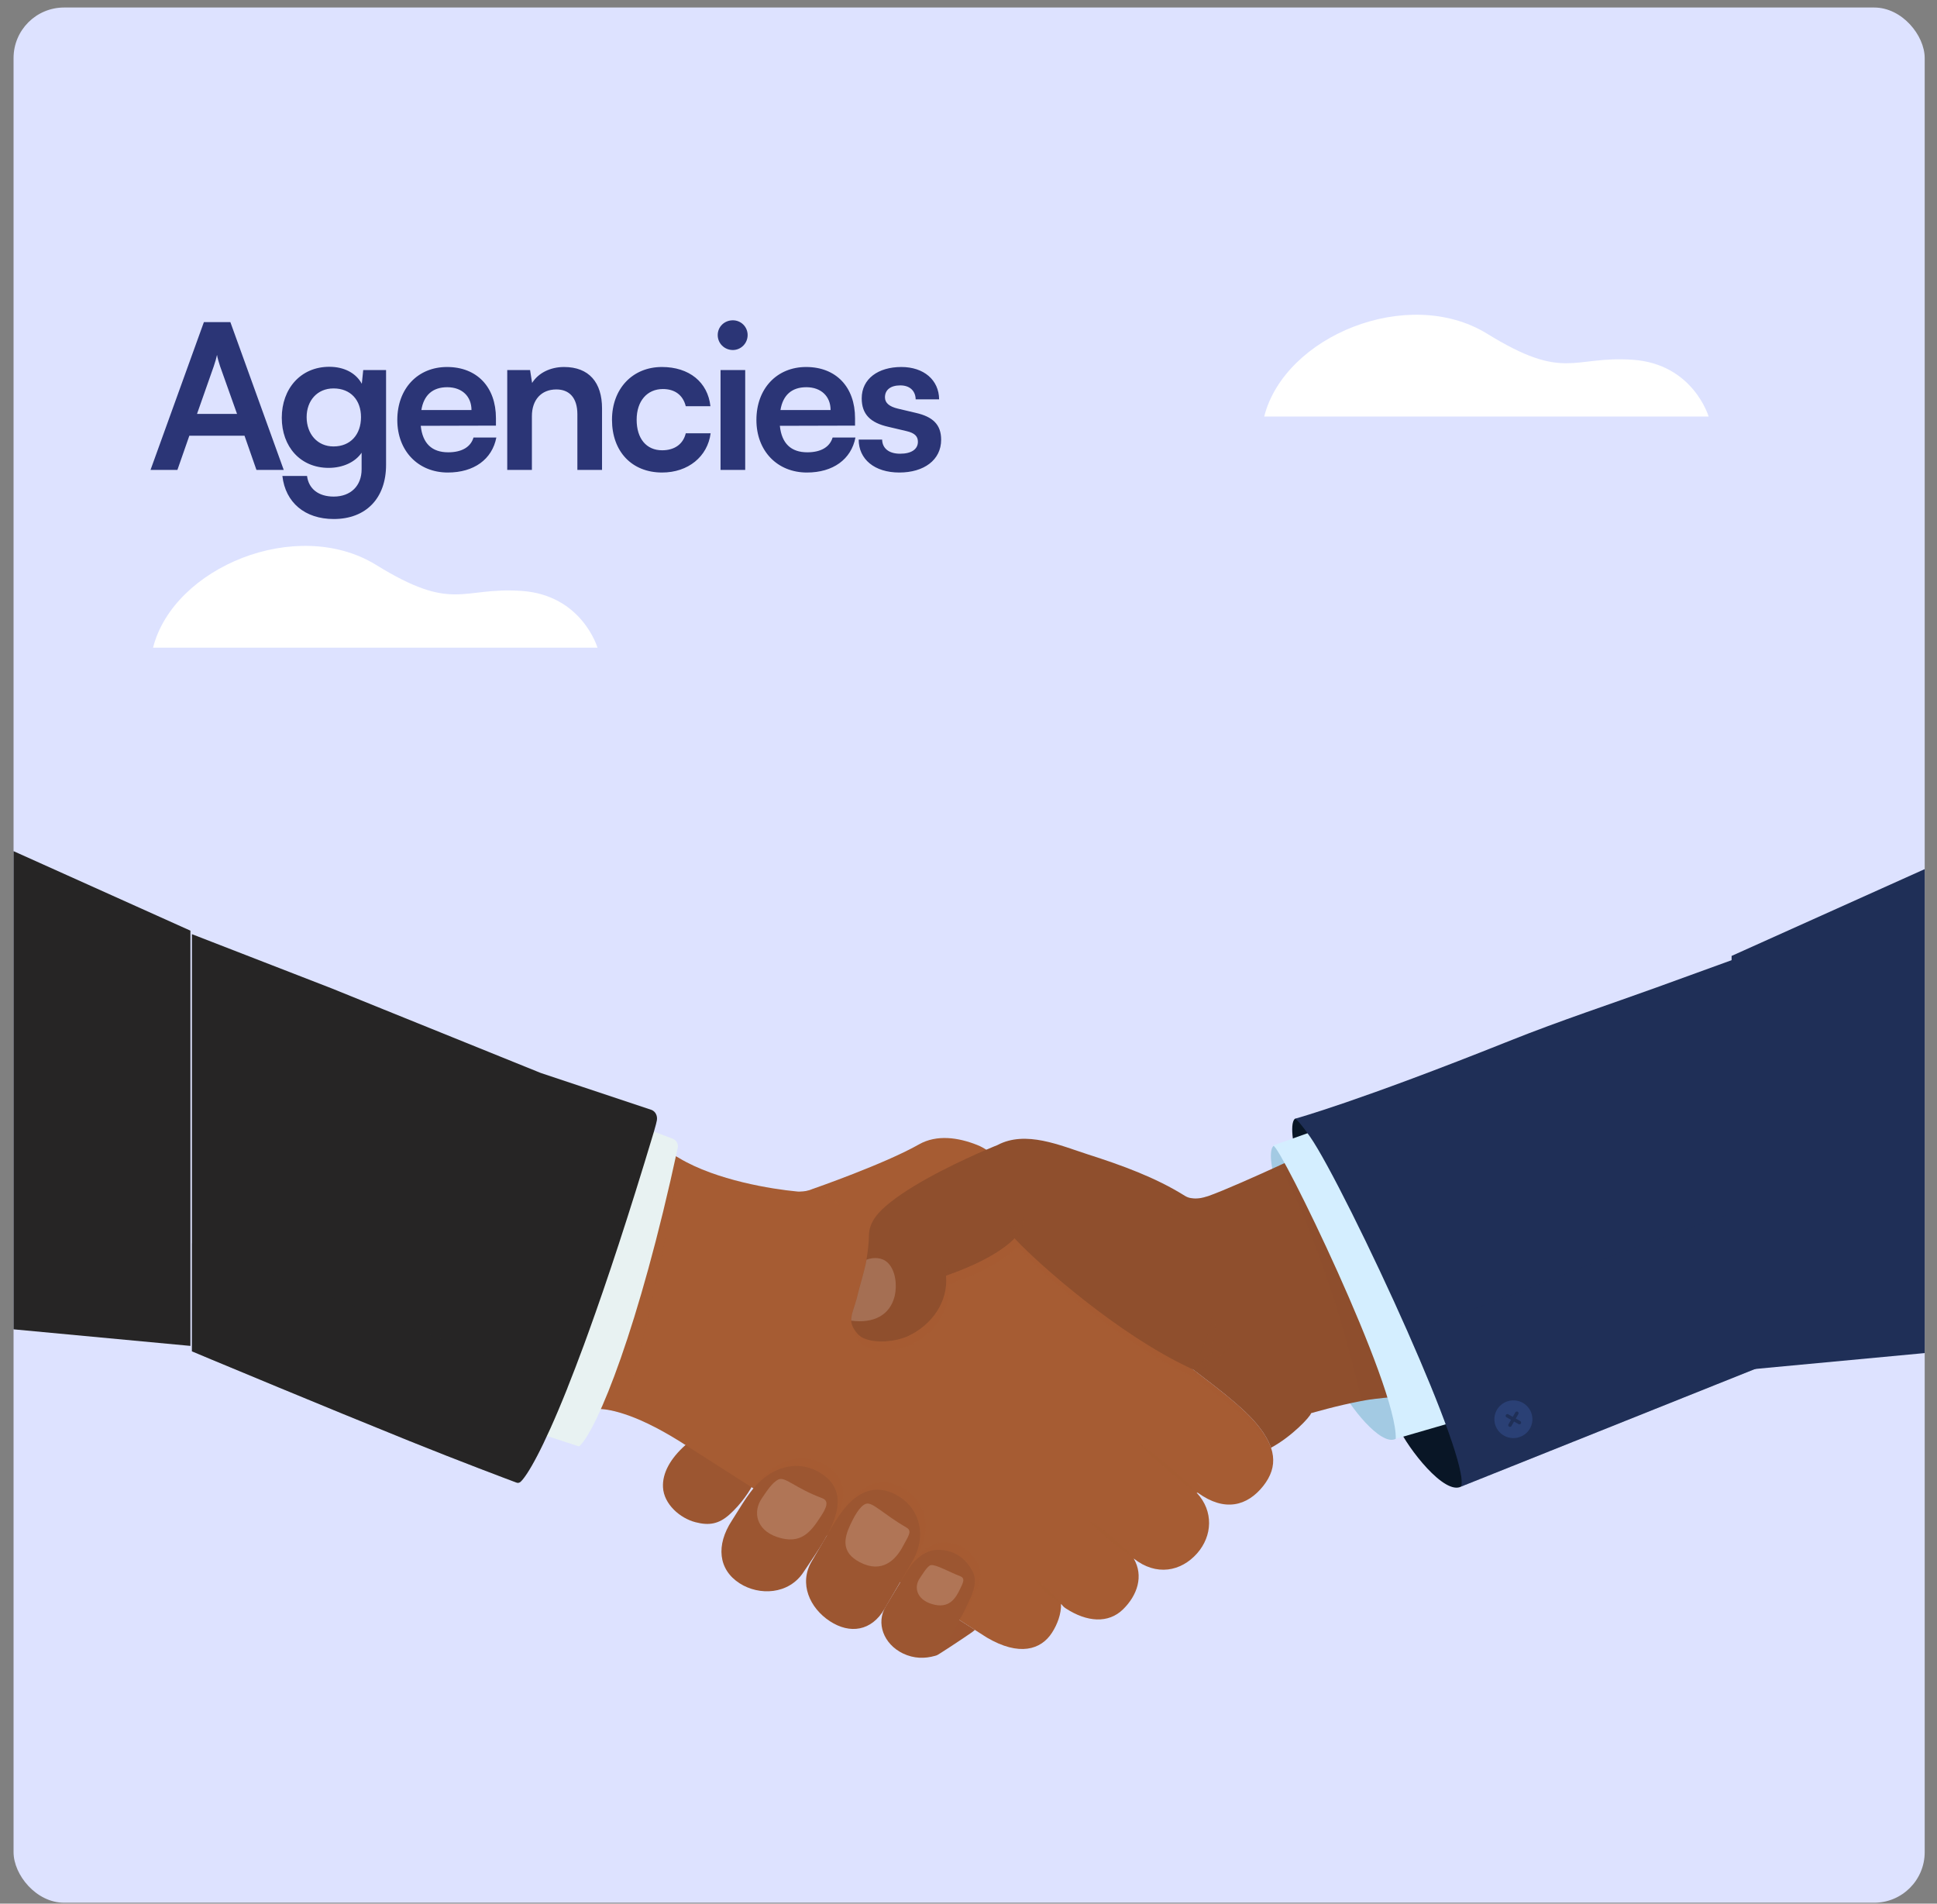 <svg width="115" height="113" viewBox="0 0 115 113" fill="none" xmlns="http://www.w3.org/2000/svg">
<rect x="0" y="0" width="115" height="113" fill="#808080" stroke="none"/>
<g clip-path="url(#clip0_1592_78986)">
<rect x="0.805" y="0.446" width="113.464" height="112.5" rx="3" fill="#DDE2FF"/>
<path d="M75.055 24.728H101.442C101.442 24.728 100.528 21.601 96.931 21.355C93.334 21.11 92.921 22.674 88.263 19.792C83.575 16.941 76.263 19.945 75.055 24.728Z" fill="white"/>
<path d="M10.533 27.893H8.937L12.105 19.121H13.677L16.845 27.893H15.225L14.517 25.865H11.241L10.533 27.893ZM12.693 21.737L11.697 24.569H14.073L13.065 21.737C12.993 21.509 12.909 21.245 12.885 21.065C12.849 21.233 12.777 21.497 12.693 21.737ZM16.729 24.797C16.729 23.069 17.857 21.773 19.549 21.773C20.437 21.773 21.133 22.145 21.481 22.781L21.565 21.965H22.921V27.593C22.921 29.573 21.733 30.809 19.813 30.809C18.109 30.809 16.945 29.837 16.765 28.253H18.229C18.325 29.021 18.913 29.477 19.813 29.477C20.821 29.477 21.469 28.841 21.469 27.857V26.873C21.097 27.425 20.365 27.773 19.513 27.773C17.833 27.773 16.729 26.513 16.729 24.797ZM18.205 24.761C18.205 25.757 18.841 26.501 19.801 26.501C20.809 26.501 21.433 25.793 21.433 24.761C21.433 23.753 20.821 23.057 19.801 23.057C18.829 23.057 18.205 23.789 18.205 24.761ZM26.588 28.049C24.824 28.049 23.588 26.765 23.588 24.929C23.588 23.069 24.8 21.785 26.54 21.785C28.316 21.785 29.444 22.973 29.444 24.821V25.265L24.98 25.277C25.088 26.321 25.64 26.849 26.612 26.849C27.416 26.849 27.944 26.537 28.112 25.973H29.468C29.216 27.269 28.136 28.049 26.588 28.049ZM26.552 22.985C25.688 22.985 25.16 23.453 25.016 24.341H27.992C27.992 23.525 27.428 22.985 26.552 22.985ZM31.579 27.893H30.115V21.965H31.471L31.591 22.733C31.963 22.133 32.683 21.785 33.487 21.785C34.975 21.785 35.743 22.709 35.743 24.245V27.893H34.279V24.593C34.279 23.597 33.787 23.117 33.031 23.117C32.131 23.117 31.579 23.741 31.579 24.701V27.893ZM36.334 24.917C36.334 23.081 37.546 21.785 39.298 21.785C40.918 21.785 42.022 22.685 42.178 24.113H40.714C40.546 23.441 40.054 23.093 39.358 23.093C38.422 23.093 37.798 23.801 37.798 24.917C37.798 26.033 38.374 26.729 39.31 26.729C40.042 26.729 40.558 26.369 40.714 25.721H42.19C42.01 27.101 40.858 28.049 39.31 28.049C37.51 28.049 36.334 26.801 36.334 24.917ZM43.511 20.777C43.007 20.777 42.611 20.381 42.611 19.889C42.611 19.397 43.007 19.013 43.511 19.013C43.991 19.013 44.387 19.397 44.387 19.889C44.387 20.381 43.991 20.777 43.511 20.777ZM42.779 27.893V21.965H44.243V27.893H42.779ZM47.908 28.049C46.144 28.049 44.908 26.765 44.908 24.929C44.908 23.069 46.12 21.785 47.86 21.785C49.636 21.785 50.764 22.973 50.764 24.821V25.265L46.3 25.277C46.408 26.321 46.96 26.849 47.932 26.849C48.736 26.849 49.264 26.537 49.432 25.973H50.788C50.536 27.269 49.456 28.049 47.908 28.049ZM47.872 22.985C47.008 22.985 46.48 23.453 46.336 24.341H49.312C49.312 23.525 48.748 22.985 47.872 22.985ZM50.98 26.093H52.372C52.384 26.609 52.768 26.933 53.44 26.933C54.124 26.933 54.496 26.657 54.496 26.225C54.496 25.925 54.34 25.709 53.812 25.589L52.744 25.337C51.676 25.097 51.16 24.593 51.16 23.645C51.16 22.481 52.144 21.785 53.512 21.785C54.844 21.785 55.744 22.553 55.756 23.705H54.364C54.352 23.201 54.016 22.877 53.452 22.877C52.876 22.877 52.54 23.141 52.54 23.585C52.54 23.921 52.804 24.137 53.308 24.257L54.376 24.509C55.372 24.737 55.876 25.193 55.876 26.105C55.876 27.305 54.856 28.049 53.392 28.049C51.916 28.049 50.98 27.257 50.98 26.093Z" fill="#2B3576"/>
<path d="M9.086 38.448H35.473C35.473 38.448 34.559 35.321 30.962 35.076C27.365 34.831 26.953 36.394 22.294 33.512C17.607 30.661 10.295 33.666 9.086 38.448Z" fill="white"/>
<path d="M82.866 85.409C81.979 85.885 80.063 83.404 79.559 82.307L82.656 81.931L83.634 84.182L82.866 85.409Z" fill="#A3CAE3"/>
<path d="M86.755 88.241C85.756 88.778 83.599 85.984 83.031 84.749L86.519 84.325L87.62 86.859L86.755 88.241Z" fill="#091626"/>
<path d="M44.793 87.926C44.562 88.47 43.986 89.302 43.302 89.909C42.678 90.464 42.105 90.571 41.293 90.36C40.373 90.124 39.415 89.29 39.362 88.287C39.315 87.44 39.81 86.567 40.69 85.784C42.559 85.446 45.651 85.903 44.793 87.926Z" fill="#9C5631"/>
<path d="M74.998 88.209C74.048 89.404 72.708 89.761 71.124 88.617L71.051 88.596V88.6C71.055 88.604 71.06 88.613 71.06 88.621C71.069 88.634 71.064 88.617 71.069 88.634C72.053 89.701 71.989 91.168 71.073 92.208C70.118 93.288 68.648 93.576 67.307 92.513C67.915 93.55 67.524 94.698 66.678 95.528C65.806 96.384 64.531 96.298 63.259 95.464C63.164 95.4 63.073 95.309 62.995 95.206C63.008 95.804 62.779 96.415 62.462 96.91C61.807 97.937 60.506 98.33 58.592 97.207L40.321 85.537C38.928 84.673 37.835 84.183 37.01 83.92C36.303 83.688 35.791 83.628 35.457 83.636L40.016 68.56C40.116 68.629 40.22 68.694 40.329 68.75C42.55 70.074 45.868 70.591 47.295 70.724C47.352 70.733 47.413 70.733 47.464 70.733H47.486C47.75 70.733 48.011 70.682 48.258 70.574C48.267 70.57 48.271 70.57 48.279 70.565C48.279 70.565 52.526 69.09 54.556 67.933C55.615 67.331 56.894 67.52 58.009 67.963C58.947 68.337 59.216 68.926 59.84 69.641C60.938 70.888 62.087 72.097 63.211 73.322C65.601 75.912 67.436 78.415 70.113 80.716C71.041 81.516 73.383 83.103 74.512 84.411C75.78 85.877 75.914 87.047 74.998 88.209Z" fill="#A65C33"/>
<path d="M78.151 66.694L77.786 67.484L77.148 68.864C76.816 68.443 76.531 66.684 76.875 66.418C76.875 66.418 76.876 66.417 76.877 66.416C76.88 66.415 76.883 66.414 76.888 66.412C77.045 66.376 78.151 66.694 78.151 66.694Z" fill="#091626"/>
<path d="M75.623 68.017C75.26 68.236 75.543 69.876 75.875 70.297L76.878 68.127L75.66 68.017H75.623V68.017Z" fill="#A3CAE3"/>
<path opacity="0.25" d="M71.06 88.621C70.433 88.203 69.86 87.741 69.292 87.259C68.719 86.758 68.161 86.247 67.648 85.683C68.286 86.105 68.879 86.582 69.456 87.073C70.009 87.555 70.552 88.051 71.05 88.591C71.05 88.591 71.055 88.591 71.05 88.596C71.055 88.601 71.06 88.611 71.06 88.621Z" fill="#A65C33"/>
<path opacity="0.25" d="M65.894 91.453C65.434 91.053 64.973 90.677 64.578 90.204C65.126 90.513 65.61 90.885 66.081 91.273C66.54 91.673 66.988 92.084 67.383 92.562C67.383 92.562 66.312 91.796 65.894 91.453Z" fill="#A65C33"/>
<path opacity="0.25" d="M62.994 95.203C62.994 95.203 62.404 94.807 62.134 94.567C61.876 94.311 61.446 93.794 61.414 93.716C61.459 93.716 62.003 94.153 62.272 94.394C62.53 94.649 62.958 95.115 62.994 95.203Z" fill="#A65C33"/>
<g opacity="0.25">
<path d="M49.991 71.681C49.61 71.328 49.141 71.113 48.655 70.966C48.274 70.855 47.874 70.782 47.484 70.735C47.749 70.735 48.01 70.683 48.257 70.575C48.422 70.631 48.577 70.696 48.734 70.765C49.211 70.989 49.666 71.281 49.991 71.681Z" fill="#A65C33"/>
</g>
<path d="M83.047 82.897C83.042 82.897 83.037 82.898 83.032 82.898C82.695 82.918 81.582 83.033 81.202 83.095C81.079 83.116 80.954 83.138 80.829 83.163C79.382 83.435 77.84 83.887 77.84 83.887C77.783 84.116 76.659 85.298 75.458 85.939C75.298 85.461 74.985 84.958 74.513 84.412C73.619 83.375 71.962 82.163 70.851 81.306L70.847 81.302H70.842C70.769 81.267 70.704 81.238 70.63 81.199C66.391 79.22 61.698 75.065 60.319 73.598C60.292 73.568 60.267 73.538 60.241 73.513C60.236 73.508 60.236 73.508 60.232 73.504C60.232 73.504 60.197 73.543 60.124 73.62C59.807 73.93 58.757 74.811 56.294 75.68C56.254 75.693 56.212 75.71 56.167 75.723C56.307 77.276 55.317 78.657 53.92 79.306C53.213 79.638 51.929 79.796 51.165 79.384C50.917 79.245 50.636 78.876 50.558 78.562C50.545 78.507 50.536 78.45 50.536 78.394V78.39C50.523 78.003 50.727 77.587 50.848 77.117C50.857 77.086 50.866 77.053 50.875 77.023C50.996 76.467 51.247 75.684 51.387 75.057C51.404 74.958 51.426 74.863 51.443 74.769C51.525 74.283 51.583 73.797 51.591 73.306C51.604 72.51 52.194 71.9 52.819 71.401C54.48 70.071 57.291 68.794 58.553 68.247H58.558C58.956 68.076 59.204 67.977 59.208 67.977C60.896 67.074 62.957 68.002 64.609 68.532C66.579 69.164 68.587 69.883 70.344 70.983C70.461 71.056 70.587 71.104 70.721 71.121C71.034 71.181 71.381 71.117 71.688 71.013C71.701 71.009 71.715 71.004 71.728 71.001C72.634 70.686 74.774 69.727 75.962 69.181C76.47 68.949 76.804 68.795 76.804 68.795C88.42 72.101 83.047 82.897 83.047 82.897Z" fill="#8F4F2D"/>
<path opacity="0.17" d="M75.55 86.292C75.554 86.288 75.55 86.288 75.55 86.283C75.377 85.862 75.086 85.418 74.674 84.942C73.78 83.905 72.123 82.692 71.012 81.836L71.008 81.832H71.004C70.93 81.798 70.865 81.768 70.792 81.729C66.553 79.75 61.86 75.595 60.48 74.129C60.454 74.099 60.429 74.069 60.402 74.043C60.398 74.039 60.398 74.039 60.393 74.034C60.393 74.034 60.359 74.073 60.285 74.15C59.968 74.46 58.919 75.341 56.455 76.21C56.415 76.223 56.373 76.24 56.329 76.253C56.468 77.805 55.479 79.186 54.082 79.836C53.375 80.167 52.091 80.327 51.328 79.913C51.081 79.776 50.798 79.406 50.721 79.092C50.707 79.036 50.699 78.98 50.699 78.924V78.92C50.699 78.907 50.703 78.894 50.703 78.886C50.829 79.097 51.003 79.294 51.168 79.385C51.931 79.798 53.215 79.638 53.922 79.307C55.319 78.658 56.309 77.278 56.169 75.724C56.213 75.711 56.256 75.694 56.295 75.681C58.759 74.812 59.808 73.93 60.125 73.621C60.199 73.544 60.233 73.505 60.233 73.505C60.237 73.509 60.237 73.509 60.242 73.514C60.269 73.54 60.294 73.57 60.32 73.6C61.7 75.067 66.393 79.222 70.632 81.2C70.705 81.239 70.77 81.269 70.844 81.303H70.848L70.852 81.307C71 81.419 71.156 81.539 71.321 81.664C71.469 81.776 71.615 81.892 71.768 82.008C72.032 82.21 72.306 82.426 72.58 82.641C72.783 82.804 72.987 82.972 73.183 83.139C73.287 83.226 73.391 83.316 73.495 83.406C73.586 83.488 73.682 83.57 73.769 83.656C73.838 83.72 73.907 83.781 73.972 83.846C74.033 83.902 74.089 83.962 74.145 84.017C74.28 84.151 74.401 84.284 74.514 84.413C74.787 84.727 75.008 85.028 75.173 85.32C75.204 85.367 75.23 85.414 75.251 85.461C75.308 85.561 75.352 85.659 75.39 85.758C75.416 85.819 75.438 85.879 75.46 85.939L75.55 86.292Z" fill="#A65C33"/>
<g opacity="0.2">
<path d="M72.151 78.967C72.116 79.337 72.012 79.685 71.874 80.025C71.722 80.357 71.535 80.68 71.27 80.955C71.149 81.084 71.01 81.208 70.853 81.308L70.849 81.304C70.776 81.269 70.707 81.239 70.633 81.2C70.767 81.067 70.885 80.916 70.993 80.762C71.184 80.478 71.34 80.173 71.475 79.855C71.748 79.231 71.952 78.56 71.974 77.876H72.017C72.168 78.223 72.185 78.606 72.151 78.967Z" fill="#8F4F2D"/>
</g>
<g opacity="0.2">
<path d="M73.518 79.594L73.514 79.637C73.244 79.791 73.049 79.981 72.837 80.149C72.633 80.329 72.425 80.497 72.216 80.673C71.995 80.841 71.782 81.017 71.544 81.181C71.371 81.302 71.188 81.418 70.981 81.516L70.898 81.387C71.219 81.013 71.562 80.656 71.94 80.341C72.169 80.157 72.417 79.988 72.672 79.851C72.936 79.718 73.209 79.594 73.518 79.594Z" fill="#8F4F2D"/>
</g>
<g opacity="0.2">
<path d="M71.692 71.015C71.301 71.169 70.911 71.329 70.529 71.509C70.334 71.604 70.135 71.699 69.948 71.81C69.766 71.922 69.571 72.03 69.445 72.211C69.54 72.013 69.719 71.862 69.888 71.72C70.057 71.579 70.239 71.449 70.421 71.325C70.521 71.255 70.624 71.187 70.725 71.123C71.036 71.182 71.383 71.118 71.692 71.015Z" fill="#8F4F2D"/>
</g>
<g opacity="0.2">
<path d="M56.334 75.485C56.325 75.549 56.316 75.615 56.294 75.679C56.255 75.692 56.212 75.709 56.169 75.722C56.195 75.537 56.156 75.378 56.091 75.163C56.03 74.948 55.943 74.755 55.844 74.544C55.965 74.613 56.065 74.698 56.139 74.798C56.174 74.849 56.204 74.901 56.226 74.957C56.243 74.996 56.266 75.039 56.278 75.078C56.295 75.121 56.304 75.164 56.312 75.211C56.33 75.3 56.343 75.395 56.334 75.485Z" fill="#8F4F2D"/>
</g>
<g opacity="0.2">
<path d="M60.815 72.099C60.811 72.409 60.75 72.705 60.65 72.994C60.598 73.14 60.542 73.282 60.455 73.415C60.415 73.479 60.368 73.544 60.32 73.6C60.294 73.57 60.268 73.54 60.242 73.513C60.246 73.509 60.246 73.5 60.246 73.496C60.268 73.445 60.286 73.393 60.307 73.342L60.446 72.924C60.497 72.787 60.546 72.645 60.606 72.507C60.667 72.37 60.728 72.228 60.815 72.099Z" fill="#8F4F2D"/>
</g>
<g opacity="0.2">
<path d="M60.246 73.496C60.246 73.501 60.246 73.509 60.242 73.513C60.237 73.509 60.237 73.509 60.233 73.504C60.233 73.504 60.198 73.544 60.124 73.621C60.133 73.376 60.085 73.152 60.024 72.924C59.954 72.653 59.859 72.391 59.781 72.099C59.894 72.198 59.981 72.322 60.059 72.452C60.137 72.581 60.193 72.723 60.237 72.869C60.288 73.066 60.306 73.295 60.246 73.496Z" fill="#8F4F2D"/>
</g>
<path opacity="0.2" d="M53.116 76.938C52.834 78.082 51.858 78.568 50.54 78.396V78.392C50.526 78.005 50.731 77.587 50.852 77.119C50.861 77.088 50.87 77.054 50.879 77.024C51 76.469 51.252 75.687 51.391 75.059C51.408 74.959 51.43 74.865 51.447 74.771C51.885 74.62 52.367 74.633 52.705 74.955C53.189 75.424 53.263 76.327 53.116 76.938Z" fill="#FFF3ED"/>
<path d="M43.91 93.985C42.646 93.173 42.495 91.725 43.45 90.265C44.024 89.387 44.536 88.376 45.378 87.718C46.383 86.931 47.589 86.785 48.633 87.389C51.089 88.809 48.834 91.596 47.708 93.317C46.828 94.661 45.072 94.732 43.91 93.985Z" fill="#9C5631"/>
<path opacity="0.2" d="M48.734 90.012C48.162 90.888 47.577 91.736 46.114 91.23C44.905 90.811 44.677 89.743 45.233 88.937C45.483 88.574 45.852 87.975 46.237 87.814C46.623 87.653 47.211 88.331 48.816 88.934C49.242 89.096 49.065 89.506 48.734 90.012Z" fill="#FFF3ED"/>
<path d="M49.268 96.234C48.075 95.453 47.419 93.999 48.185 92.692C48.581 92.017 48.977 91.342 49.373 90.667C49.592 90.294 49.895 89.825 50.169 89.498C51.192 88.279 52.286 88.173 53.35 88.814C54.63 89.586 55.04 91.199 54.164 92.69C53.939 93.073 53.715 93.456 53.49 93.838C53.162 94.397 52.834 94.957 52.506 95.516C51.74 96.823 50.461 97.014 49.268 96.234Z" fill="#9C5631"/>
<path opacity="0.2" d="M53.619 91.764C53.182 92.601 52.367 93.426 51.041 92.731C49.947 92.158 50.094 91.337 50.485 90.504C50.674 90.103 51.036 89.378 51.421 89.263C51.807 89.148 52.435 89.874 53.826 90.682C54.184 90.889 53.9 91.223 53.619 91.764Z" fill="#FFF3ED"/>
<path d="M57.878 96.75C57.844 96.78 57.804 96.814 57.766 96.845C57.752 96.854 57.735 96.866 57.709 96.888C57.688 96.905 57.657 96.927 57.622 96.948C57.136 97.288 55.691 98.238 55.618 98.259C55.584 98.272 55.553 98.276 55.518 98.29C54.907 98.466 54.256 98.461 53.605 98.148C52.452 97.589 51.996 96.337 52.586 95.361L53.45 93.924L53.844 93.275C54.218 92.655 54.846 92.035 55.614 92.001C56.225 91.975 56.807 92.173 57.245 92.603C57.454 92.805 57.636 93.055 57.762 93.313C58.022 93.851 57.796 94.513 57.553 95.003C57.392 95.335 57.228 95.726 57.002 96.083L56.993 96.079C56.98 96.105 56.963 96.135 56.95 96.16L57.878 96.75Z" fill="#9C5631"/>
<path opacity="0.2" d="M57.013 94.297C56.749 94.847 56.372 95.543 55.306 95.21C54.427 94.935 54.236 94.218 54.615 93.674C54.785 93.429 55.061 92.944 55.269 92.907C55.564 92.855 56.357 93.315 57.005 93.564C57.313 93.683 57.189 93.931 57.013 94.297Z" fill="#FFF3ED"/>
<g opacity="0.3">
<path opacity="0.3" d="M57.877 96.753C57.843 96.783 57.803 96.817 57.765 96.847C57.752 96.856 57.734 96.868 57.708 96.89C57.687 96.907 57.656 96.93 57.621 96.951C57.135 97.291 55.69 98.241 55.617 98.262C56.112 97.737 56.407 97.209 56.949 96.163L57.877 96.753Z" fill="#9C5631"/>
</g>
<path opacity="0.2" d="M40.333 68.751C39.387 75.022 37.868 80.88 37.014 83.921C36.307 83.689 35.795 83.629 35.461 83.637L40.02 68.561C40.12 68.631 40.224 68.695 40.333 68.751Z" fill="#A65C33"/>
<path opacity="0.2" d="M83.046 82.897C83.042 82.897 83.036 82.898 83.031 82.898C82.694 82.918 81.581 83.033 81.201 83.095C81.078 83.116 80.953 83.138 80.828 83.163C79.319 76.439 77.01 71.014 75.961 69.181C76.469 68.95 76.803 68.795 76.803 68.795C88.42 72.101 83.046 82.897 83.046 82.897Z" fill="#8F4F2D"/>
<path d="M104.435 57.745L75.751 67.936C75.61 67.996 75.606 68.027 75.606 68.027C75.961 67.903 82.983 82.276 82.866 85.408L104.434 79.145V57.745H104.435Z" fill="#D4EEFF"/>
<path d="M104.436 56.405V81.169L101.916 82.177L91.5 86.343L86.752 88.242C87.022 87.406 85.491 83.4 83.59 79.098C81.428 74.204 78.79 68.926 77.782 67.483C77.291 66.78 76.961 66.399 76.874 66.416C76.871 66.417 76.871 66.417 76.871 66.416C76.871 66.416 76.872 66.416 76.874 66.415C76.876 66.414 76.879 66.412 76.884 66.411C76.998 66.371 80.573 65.404 89.638 61.779C92.622 60.586 95.744 59.56 98.311 58.628C101.874 57.335 104.436 56.405 104.436 56.405Z" fill="#1F2F57"/>
<path opacity="0.2" d="M104.435 71.409V81.167L101.916 82.175L91.5 86.342L86.752 88.241C87.022 87.404 85.491 83.399 83.59 79.097C85.61 78.413 88.878 77.237 93.699 75.309C96.683 74.117 99.805 73.091 102.372 72.159C103.107 71.892 103.799 71.64 104.435 71.409Z" fill="#1F2F57"/>
<path d="M40.237 68.143C37.919 78.889 35.468 84.802 34.418 85.832C34.397 85.852 34.366 85.858 34.338 85.849L32.455 85.232L32.361 85.199L32.316 85.182L25.645 82.832L25.623 82.825L18.291 80.238L18.193 80.203L13.567 78.575L13.516 78.556L11.395 77.895V56.89L18.891 59.605L18.917 59.614L22.275 60.891L22.288 60.896L31.497 64.393L31.503 64.395L34.181 65.411L34.182 65.412L38.32 66.982L38.824 67.173L39.943 67.597C40.164 67.684 40.287 67.915 40.237 68.143Z" fill="#E8F2F2"/>
<path d="M38.997 66.512C38.979 66.6 38.929 66.83 38.824 67.174C37.309 72.219 36.02 76.101 34.946 79.068C34.85 79.336 34.755 79.596 34.662 79.849C34.314 80.791 33.99 81.633 33.691 82.384C32.203 86.108 31.3 87.579 30.919 87.946C30.913 87.952 30.907 87.957 30.901 87.962C30.836 88.02 30.746 88.037 30.665 88.006C30.117 87.801 27.31 86.748 24.292 85.531C21.764 84.51 18.909 83.336 16.529 82.351C14.874 81.667 13.45 81.074 12.524 80.688C11.812 80.39 11.395 80.215 11.395 80.215V55.452L19.71 58.678L20.084 58.829L20.186 58.871L22.28 59.719L22.383 59.76L22.681 59.881L22.722 59.898L22.755 59.912C22.756 59.912 22.756 59.912 22.756 59.912L32.096 63.688L34.615 64.529L38.693 65.888C38.932 65.991 39.045 66.254 38.997 66.512Z" fill="#262525"/>
<path opacity="0.3" d="M33.691 82.384C32.203 86.108 31.3 87.579 30.919 87.946C30.913 87.952 30.907 87.957 30.901 87.963C30.836 88.02 30.746 88.037 30.665 88.007C30.117 87.802 27.31 86.748 24.292 85.531C21.764 84.511 18.909 83.337 16.529 82.351C14.874 81.667 13.45 81.074 12.524 80.688C11.812 80.391 11.395 80.216 11.395 80.216V73.804L33.691 82.384Z" fill="#262525"/>
<path d="M90.939 84.545C91.105 83.949 90.753 83.332 90.152 83.167C89.551 83.002 88.929 83.352 88.762 83.948C88.596 84.543 88.948 85.16 89.549 85.325C90.15 85.49 90.772 85.141 90.939 84.545Z" fill="#2A4075"/>
<path d="M89.992 84.206L90.145 83.939C90.173 83.891 90.156 83.828 90.106 83.8C90.057 83.773 89.994 83.79 89.966 83.839L89.813 84.105L89.544 83.953C89.495 83.925 89.432 83.942 89.404 83.991C89.376 84.04 89.393 84.102 89.442 84.13L89.711 84.282L89.557 84.548C89.529 84.597 89.547 84.659 89.596 84.687C89.621 84.701 89.648 84.704 89.674 84.697C89.699 84.69 89.722 84.673 89.736 84.649L89.89 84.383L90.158 84.535C90.183 84.549 90.211 84.552 90.236 84.545C90.261 84.538 90.284 84.521 90.298 84.497C90.326 84.448 90.309 84.385 90.26 84.358L89.992 84.206Z" fill="#1F2F57"/>
<path opacity="0.17" d="M53.69 88.361C52.627 87.72 51.532 87.826 50.51 89.045C50.401 89.173 50.29 89.327 50.18 89.486C51.199 88.28 52.289 88.176 53.349 88.815C54.629 89.587 55.039 91.2 54.163 92.691C54.109 92.781 54.057 92.872 54.004 92.962C54.008 92.976 54.01 92.991 54.014 93.005C54.017 93.013 54.02 93.022 54.022 93.03C54.057 92.978 54.09 92.926 54.131 92.877C54.255 92.664 54.38 92.451 54.505 92.239C55.38 90.746 54.97 89.133 53.69 88.361Z" fill="#A65C33"/>
<path opacity="0.17" d="M48.973 86.934C47.929 86.33 46.723 86.476 45.718 87.262C45.308 87.583 44.978 87.987 44.68 88.418C44.889 88.161 45.116 87.92 45.377 87.716C46.382 86.929 47.588 86.783 48.632 87.387C50.168 88.275 49.862 89.697 49.141 91.059C49.217 90.928 49.294 90.798 49.371 90.667C49.475 90.489 49.6 90.288 49.731 90.092C50.25 88.896 50.315 87.711 48.973 86.934Z" fill="#A65C33"/>
<path opacity="0.17" d="M58.102 92.862C57.977 92.604 57.794 92.354 57.586 92.152C57.148 91.722 56.567 91.524 55.955 91.55C55.213 91.584 54.603 92.163 54.227 92.76C54.591 92.352 55.066 92.028 55.613 92.003C56.225 91.977 56.806 92.175 57.245 92.605C57.453 92.807 57.635 93.057 57.761 93.315C58.021 93.853 57.795 94.515 57.552 95.005C57.392 95.337 57.227 95.728 57.002 96.085L56.993 96.081C56.98 96.107 56.962 96.137 56.949 96.162L56.975 96.179C57.026 96.106 57.077 96.035 57.127 95.962C57.127 95.927 57.133 95.891 57.152 95.857C57.209 95.753 57.289 95.665 57.371 95.579C57.58 95.237 57.74 94.867 57.893 94.552C58.137 94.062 58.363 93.399 58.102 92.862Z" fill="#A65C33"/>
<path d="M123.055 47.643L102.805 56.744V81.393L123.055 79.496V47.643Z" fill="#1F2F57"/>
<path d="M-8.945 46.143L11.305 55.244V79.893L-8.945 77.996V46.143Z" fill="#262525"/>
</g>
<defs>
<clipPath id="clip0_1592_78986">
<rect x="0.805" y="0.446" width="113.464" height="112.5" rx="3" fill="white"/>
</clipPath>
</defs>
</svg>
